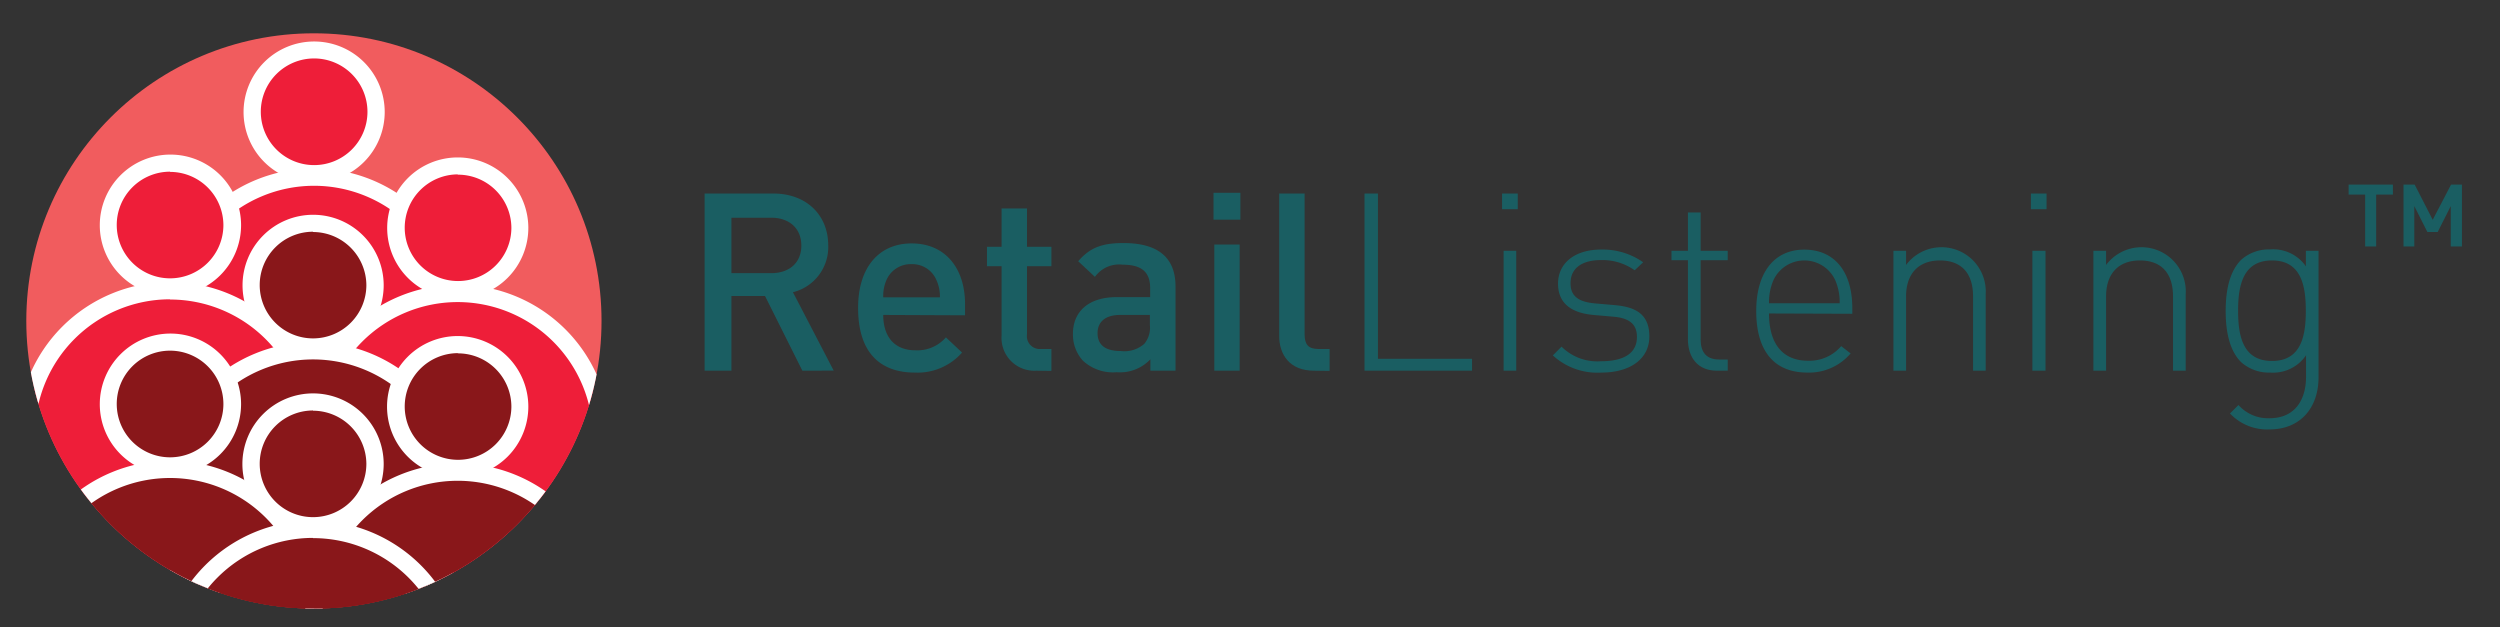 <svg id="Layer_1" data-name="Layer 1" xmlns="http://www.w3.org/2000/svg" xmlns:xlink="http://www.w3.org/1999/xlink" viewBox="0 0 342.21 85.89"><rect x="0" y="0" width="342.21" height="85.89" fill="#333333" stroke="none"/><defs><style>.cls-1{fill:none;}.cls-2{clip-path:url(#clip-path);}.cls-3{fill:#f15c5e;}.cls-4{fill:#ee1e39;}.cls-5{fill:#fff;}.cls-6{fill:#89171a;}.cls-7{fill:#1a5e62;}</style><clipPath id="clip-path"><circle class="cls-1" cx="42.97" cy="43.93" r="39.37"/></clipPath></defs><title>RetailListening</title><g class="cls-2"><circle class="cls-3" cx="42.97" cy="43.93" r="39.37"/><circle class="cls-4" cx="42.97" cy="15.29" r="8.48"/><path class="cls-5" d="M43,25a9.66,9.66,0,1,1,9.66-9.66A9.67,9.67,0,0,1,43,25ZM43,8a7.3,7.3,0,1,0,7.3,7.3A7.31,7.31,0,0,0,43,8Z"/><circle class="cls-4" cx="42.97" cy="43.93" r="19.69"/><path class="cls-5" d="M43,64.8A20.87,20.87,0,1,1,63.84,43.93,20.9,20.9,0,0,1,43,64.8Zm0-39.37a18.5,18.5,0,1,0,18.5,18.5A18.52,18.52,0,0,0,43,25.43Z"/><circle class="cls-4" cx="23.28" cy="30.83" r="8.48"/><path class="cls-5" d="M23.28,40.5A9.67,9.67,0,1,1,33,30.83,9.68,9.68,0,0,1,23.28,40.5Zm0-17a7.3,7.3,0,1,0,7.3,7.3A7.31,7.31,0,0,0,23.28,23.53Z"/><circle class="cls-4" cx="23.28" cy="59.47" r="19.69"/><path class="cls-5" d="M23.28,80.34A20.87,20.87,0,1,1,44.15,59.47,20.89,20.89,0,0,1,23.28,80.34Zm0-39.37a18.5,18.5,0,1,0,18.51,18.5A18.52,18.52,0,0,0,23.28,41Z"/><circle class="cls-4" cx="62.66" cy="31.21" r="8.48"/><path class="cls-5" d="M62.66,40.87a9.66,9.66,0,1,1,9.66-9.66A9.68,9.68,0,0,1,62.66,40.87Zm0-17A7.3,7.3,0,1,0,70,31.21,7.31,7.31,0,0,0,62.66,23.91Z"/><circle class="cls-4" cx="62.66" cy="59.85" r="19.69"/><path class="cls-5" d="M62.66,80.72A20.87,20.87,0,1,1,83.52,59.85,20.89,20.89,0,0,1,62.66,80.72Zm0-39.37a18.5,18.5,0,1,0,18.5,18.5A18.52,18.52,0,0,0,62.66,41.35Z"/><circle class="cls-6" cx="42.85" cy="39.06" r="8.48"/><path class="cls-5" d="M42.85,48.72a9.66,9.66,0,1,1,9.67-9.66A9.67,9.67,0,0,1,42.85,48.72Zm0-17a7.3,7.3,0,1,0,7.3,7.3A7.32,7.32,0,0,0,42.85,31.76Z"/><circle class="cls-6" cx="42.85" cy="67.7" r="19.69"/><path class="cls-5" d="M42.85,88.57A20.87,20.87,0,1,1,63.72,67.7,20.9,20.9,0,0,1,42.85,88.57Zm0-39.37A18.5,18.5,0,1,0,61.36,67.7,18.52,18.52,0,0,0,42.85,49.2Z"/><circle class="cls-6" cx="23.28" cy="55.29" r="8.48"/><path class="cls-5" d="M23.28,65A9.67,9.67,0,1,1,33,55.29,9.68,9.68,0,0,1,23.28,65Zm0-17a7.3,7.3,0,1,0,7.3,7.3A7.31,7.31,0,0,0,23.28,48Z"/><path class="cls-6" d="M23.28,103.62A19.69,19.69,0,1,1,43,83.93a19.69,19.69,0,0,1-19.69,19.69"/><path class="cls-5" d="M23.28,104.8A20.87,20.87,0,1,1,44.15,83.93,20.89,20.89,0,0,1,23.28,104.8Zm0-39.37a18.51,18.51,0,1,0,18.51,18.5A18.52,18.52,0,0,0,23.28,65.43Z"/><circle class="cls-6" cx="62.66" cy="55.67" r="8.48"/><path class="cls-5" d="M62.66,65.34a9.67,9.67,0,1,1,9.66-9.67A9.68,9.68,0,0,1,62.66,65.34Zm0-17A7.3,7.3,0,1,0,70,55.67,7.31,7.31,0,0,0,62.66,48.37Z"/><path class="cls-6" d="M62.66,104A19.69,19.69,0,1,1,82.34,84.31,19.69,19.69,0,0,1,62.66,104"/><path class="cls-5" d="M62.66,105.18A20.87,20.87,0,1,1,83.52,84.31,20.89,20.89,0,0,1,62.66,105.18Zm0-39.37a18.5,18.5,0,1,0,18.5,18.5A18.52,18.52,0,0,0,62.66,65.81Z"/><circle class="cls-6" cx="42.85" cy="63.52" r="8.48"/><path class="cls-5" d="M42.85,73.19a9.67,9.67,0,1,1,9.67-9.67A9.68,9.68,0,0,1,42.85,73.19Zm0-17a7.3,7.3,0,1,0,7.3,7.3A7.32,7.32,0,0,0,42.85,56.22Z"/><path class="cls-6" d="M42.85,111.85A19.69,19.69,0,1,1,62.54,92.16a19.69,19.69,0,0,1-19.69,19.69"/><path class="cls-5" d="M42.85,113A20.87,20.87,0,1,1,63.72,92.16,20.9,20.9,0,0,1,42.85,113Zm0-39.37a18.5,18.5,0,1,0,18.51,18.5A18.52,18.52,0,0,0,42.85,73.66Z"/></g><path class="cls-7" d="M109.83,50.74l-5.11-10.22h-4.6V50.74H96.45V26.49h9.4c4.59,0,7.52,3,7.52,7.09A6.36,6.36,0,0,1,108.54,40l5.58,10.73ZM105.57,29.8h-5.45v7.59h5.45c2.46,0,4.12-1.4,4.12-3.78S108,29.8,105.57,29.8Z"/><path class="cls-7" d="M120.9,43.11c0,3,1.56,4.84,4.39,4.84a5.18,5.18,0,0,0,4.19-1.77l2.21,2.08A8.11,8.11,0,0,1,125.22,51c-4.32,0-7.76-2.29-7.76-8.86,0-5.58,2.89-8.82,7.32-8.82,4.63,0,7.32,3.41,7.32,8.31v1.53Zm7.28-4.77a3.56,3.56,0,0,0-3.4-2.18,3.6,3.6,0,0,0-3.44,2.18,5.47,5.47,0,0,0-.44,2.36h7.76A5.31,5.31,0,0,0,128.18,38.34Z"/><path class="cls-7" d="M141.84,50.74a4.49,4.49,0,0,1-4.74-4.8v-9.5h-2V33.78h2V28.54h3.48v5.24h3.34v2.66h-3.34v9.33a1.76,1.76,0,0,0,1.91,2h1.43v3Z"/><path class="cls-7" d="M157.47,50.74V49.18a5.7,5.7,0,0,1-4.6,1.77,6.06,6.06,0,0,1-4.63-1.57,5.29,5.29,0,0,1-1.37-3.71c0-2.9,2-5,6-5h4.57V39.47c0-2.18-1.09-3.24-3.78-3.24a4.05,4.05,0,0,0-3.78,1.67l-2.29-2.14c1.64-1.91,3.34-2.49,6.2-2.49,4.74,0,7.12,2,7.12,5.93V50.74Zm-.07-7.63h-4.06c-2,0-3.1.92-3.1,2.49s1,2.45,3.17,2.45a4.12,4.12,0,0,0,3.24-1,3.46,3.46,0,0,0,.75-2.55Z"/><path class="cls-7" d="M166.11,30.07V26.39h3.68v3.68Zm.11,20.67V33.47h3.47V50.74Z"/><path class="cls-7" d="M179.84,50.74c-3.31,0-4.74-2.21-4.74-4.77V26.49h3.48V45.77c0,1.33.47,2,1.87,2H182v3Z"/><path class="cls-7" d="M186.78,50.74V26.49h1.84V49.11H201.5v1.63Z"/><path class="cls-7" d="M205.61,28.64V26.49h2.15v2.15Zm.21,22.1V34.33h1.73V50.74Z"/><path class="cls-7" d="M219.2,51a9,9,0,0,1-6.64-2.35l1.19-1.2a6.94,6.94,0,0,0,5.38,2c3.2,0,4.94-1.12,4.94-3.33,0-1.71-1-2.56-3.13-2.76l-2.73-.24c-3.3-.27-4.94-1.74-4.94-4.29,0-2.83,2.32-4.67,5.9-4.67a9.62,9.62,0,0,1,5.75,1.74L223.76,37a7.58,7.58,0,0,0-4.59-1.4c-2.69,0-4.19,1.16-4.19,3.17,0,1.7,1,2.55,3.34,2.76l2.65.23c2.73.24,4.8,1.09,4.8,4.3C225.77,49.07,223.22,51,219.2,51Z"/><path class="cls-7" d="M235,50.74c-2.59,0-3.95-1.8-3.95-4.29V35.62H228.8V34.33h2.25V29.08h1.74v5.25h3.71v1.29h-3.71V46.49c0,1.7.78,2.72,2.52,2.72h1.19v1.53Z"/><path class="cls-7" d="M242.15,42.91c0,4.15,1.87,6.47,5.35,6.47a5.72,5.72,0,0,0,4.53-2l1.29,1A7.47,7.47,0,0,1,247.4,51c-4.53,0-7-2.93-7-8.42,0-5.28,2.46-8.41,6.58-8.41s6.57,3,6.57,8v.78Zm9.09-4.5a4.66,4.66,0,0,0-8.51,0,7.64,7.64,0,0,0-.58,3.1h9.67A7.47,7.47,0,0,0,251.24,38.41Z"/><path class="cls-7" d="M270.08,50.74V40.56c0-3.17-1.61-4.91-4.53-4.91s-4.64,1.81-4.64,4.91V50.74h-1.73V34.33h1.73v1.94a6.06,6.06,0,0,1,10.9,4V50.74Z"/><path class="cls-7" d="M278,28.64V26.49h2.14v2.15Zm.2,22.1V34.33H280V50.74Z"/><path class="cls-7" d="M297.45,50.74V40.56c0-3.17-1.6-4.91-4.53-4.91s-4.63,1.81-4.63,4.91V50.74h-1.74V34.33h1.74v1.94a6.06,6.06,0,0,1,10.9,4V50.74Z"/><path class="cls-7" d="M310.66,58.78a7,7,0,0,1-5.41-2.18l1.16-1.16a5.43,5.43,0,0,0,4.25,1.81c3.44,0,5-2.46,5-5.69V48.63A5.44,5.44,0,0,1,310.77,51a5.73,5.73,0,0,1-4-1.43c-1.67-1.67-2.11-4.4-2.11-7s.44-5.31,2.11-7a5.73,5.73,0,0,1,4-1.43,5.44,5.44,0,0,1,4.87,2.32V34.33h1.73V51.66C317.37,55.78,314.92,58.78,310.66,58.78ZM311,35.65c-4,0-4.64,3.48-4.64,6.88s.62,6.88,4.64,6.88,4.63-3.47,4.63-6.88S315,35.65,311,35.65Z"/><path class="cls-7" d="M325.26,26.64v7.1h-1.51v-7.1h-2.26V25.27h6.06v1.37Zm10.21,7.1V28.21l-1.79,3.55h-1.41l-1.79-3.55v5.53H329V25.27h1.53L333,30.09l2.51-4.82H337v8.47Z"/></svg>